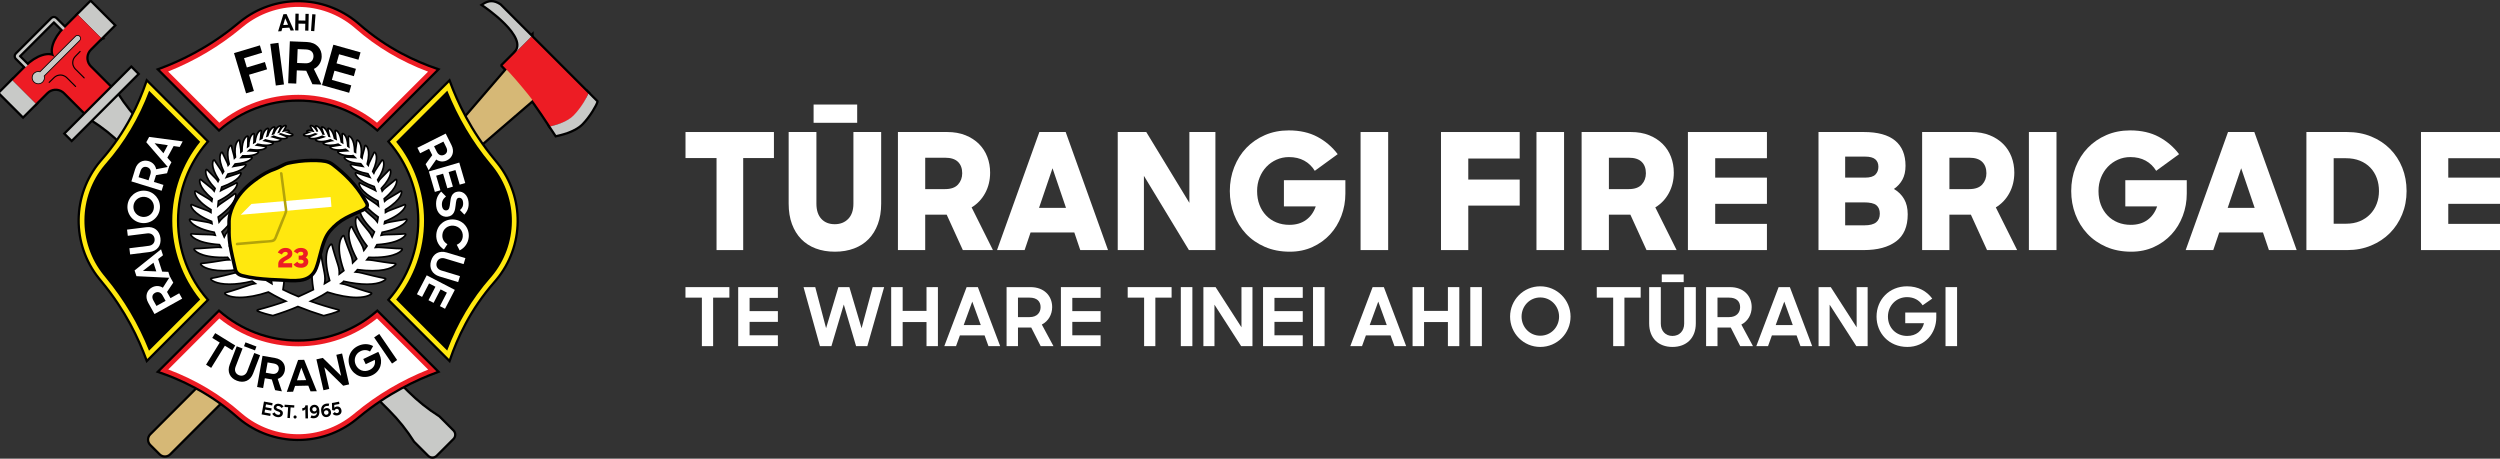 <?xml version="1.0" encoding="UTF-8"?>
<svg id="Layer_2" data-name="Layer 2" xmlns="http://www.w3.org/2000/svg" viewBox="0 0 402.265 73.807">
  <rect x="0" y="0" width="402.265" height="73.807" fill="#333333" stroke="none"/>
  <defs>
    <style>
      .cls-1, .cls-2, .cls-3 {
        fill: #c8c9c7;
      }

      .cls-1, .cls-4, .cls-5, .cls-3, .cls-6, .cls-7, .cls-8, .cls-9, .cls-10 {
        stroke: #000;
      }

      .cls-1, .cls-4, .cls-3, .cls-6, .cls-7, .cls-8, .cls-10 {
        stroke-miterlimit: 10;
      }

      .cls-1, .cls-10 {
        stroke-width: .37px;
      }

      .cls-11 {
        fill: #ed1c24;
      }

      .cls-11, .cls-12, .cls-2, .cls-13, .cls-14, .cls-15, .cls-16 {
        stroke-width: 0px;
      }

      .cls-4, .cls-8, .cls-9 {
        stroke-width: .74px;
      }

      .cls-5 {
        stroke-linecap: round;
        stroke-linejoin: round;
        stroke-width: .185px;
      }

      .cls-5, .cls-6, .cls-9 {
        fill: none;
      }

      .cls-3 {
        stroke-width: .128px;
      }

      .cls-6 {
        stroke-width: .278px;
      }

      .cls-13, .cls-8 {
        fill: #fff;
      }

      .cls-7 {
        stroke-width: .563px;
      }

      .cls-7, .cls-15 {
        fill: #ffe80e;
      }

      .cls-14 {
        fill: #b3a30a;
      }

      .cls-16, .cls-10 {
        fill: #d6b876;
      }
    </style>
  </defs>
  <g id="Layer_1-2" data-name="Layer 1">
    <g id="Tūrangi_Fire_Brigade_Primary_Logo_REV" data-name="Tūrangi Fire Brigade Primary Logo REV">
      <g id="Tūrangi_Fire_Brigade" data-name="Tūrangi Fire Brigade">
        <g id="Te_Whare_Tinei_Ahi_o_Tūrangi" data-name="Te Whare Tinei Ahi o Tūrangi">
          <path class="cls-13" d="m112.937,47.89h-2.641v-1.691h7.064v1.691h-2.615v7.805h-1.808v-7.805Z"/>
          <path class="cls-13" d="m118.779,46.199h6.387v1.73h-4.553v2.133h4.553v1.73h-4.553v2.159h4.553v1.743h-6.387v-9.496Z"/>
          <path class="cls-13" d="m129.293,46.199h1.886l1.743,6.608,1.978-6.608h1.769l1.964,6.621,1.782-6.621h1.847l-2.705,9.496h-1.809l-1.977-6.699-1.99,6.699h-1.847l-2.64-9.496Z"/>
          <path class="cls-13" d="m149.081,51.819h-3.837v3.876h-1.847v-9.496h1.847v3.824h3.837v-3.824h1.834v9.496h-1.834v-3.876Z"/>
          <path class="cls-13" d="m155.535,46.199h1.808l3.591,9.496h-1.886l-.625-1.73h-3.968l-.625,1.73h-1.886l3.591-9.496Zm-.469,6.101h2.745l-1.366-3.772-1.379,3.772Z"/>
          <path class="cls-13" d="m161.963,46.199h3.851c2.185,0,3.486,1.405,3.486,3.213,0,1.197-.611,2.276-1.665,2.81l1.873,3.473h-2.055l-1.521-2.992h-2.134v2.992h-1.834v-9.496Zm1.834,1.691v3.135h1.873c1.21,0,1.769-.755,1.769-1.6,0-.936-.598-1.535-1.769-1.535h-1.873Z"/>
          <path class="cls-13" d="m170.707,46.199h6.387v1.73h-4.553v2.133h4.553v1.73h-4.553v2.159h4.553v1.743h-6.387v-9.496Z"/>
          <path class="cls-13" d="m184.094,47.89h-2.641v-1.691h7.064v1.691h-2.615v7.805h-1.808v-7.805Z"/>
          <path class="cls-13" d="m190.001,46.199h1.86v9.496h-1.86v-9.496Z"/>
          <path class="cls-13" d="m193.632,46.199h1.965l4.163,6.465v-6.465h1.769v9.496h-1.821l-4.293-6.673v6.673h-1.782v-9.496Z"/>
          <path class="cls-13" d="m203.233,46.199h6.387v1.73h-4.553v2.133h4.553v1.73h-4.553v2.159h4.553v1.743h-6.387v-9.496Z"/>
          <path class="cls-13" d="m211.274,46.199h1.86v9.496h-1.86v-9.496Z"/>
          <path class="cls-13" d="m220.862,46.199h1.808l3.591,9.496h-1.886l-.625-1.73h-3.968l-.624,1.73h-1.887l3.591-9.496Zm-.469,6.101h2.745l-1.366-3.772-1.379,3.772Z"/>
          <path class="cls-13" d="m232.976,51.819h-3.837v3.876h-1.847v-9.496h1.847v3.824h3.837v-3.824h1.834v9.496h-1.834v-3.876Z"/>
          <path class="cls-13" d="m236.58,46.199h1.86v9.496h-1.86v-9.496Z"/>
          <path class="cls-13" d="m242.981,50.947c0-2.693,2.159-4.878,4.852-4.878,2.705,0,4.878,2.185,4.878,4.878,0,2.693-2.159,4.878-4.878,4.878-2.693,0-4.852-2.185-4.852-4.878Zm7.883,0c0-1.691-1.314-3.083-3.03-3.083-1.704,0-3.005,1.392-3.005,3.083,0,1.678,1.301,3.07,3.005,3.07,1.73,0,3.03-1.391,3.03-3.07Z"/>
          <path class="cls-13" d="m259.57,47.89h-2.641v-1.691h7.064v1.691h-2.615v7.805h-1.808v-7.805Z"/>
          <path class="cls-13" d="m265.36,52.04v-5.841h1.874v5.88c0,1.171.754,1.977,1.873,1.977,1.119,0,1.886-.807,1.886-1.977v-5.88h1.873v5.841c0,2.367-1.509,3.785-3.759,3.785-2.25,0-3.747-1.418-3.747-3.785Zm2.03-7.883h3.525v1.236h-3.525v-1.236Z"/>
          <path class="cls-13" d="m274.52,46.199h3.851c2.185,0,3.486,1.405,3.486,3.213,0,1.197-.611,2.276-1.665,2.81l1.873,3.473h-2.055l-1.521-2.992h-2.134v2.992h-1.834v-9.496Zm1.834,1.691v3.135h1.873c1.21,0,1.769-.755,1.769-1.6,0-.936-.598-1.535-1.769-1.535h-1.873Z"/>
          <path class="cls-13" d="m286.191,46.199h1.808l3.591,9.496h-1.886l-.625-1.73h-3.968l-.624,1.73h-1.887l3.591-9.496Zm-.469,6.101h2.745l-1.366-3.772-1.379,3.772Z"/>
          <path class="cls-13" d="m292.618,46.199h1.965l4.163,6.465v-6.465h1.769v9.496h-1.821l-4.293-6.673v6.673h-1.782v-9.496Z"/>
          <path class="cls-13" d="m301.947,50.947c0-2.731,2.042-4.878,4.904-4.878,1.795,0,3.161.767,4.059,1.977l-1.548,1.08c-.547-.833-1.405-1.314-2.511-1.314-1.757,0-3.07,1.392-3.07,3.135,0,1.769,1.288,3.109,3.096,3.109,1.444,0,2.394-.807,2.706-2.055h-3.018v-1.717h4.995v.793c0,2.537-1.808,4.748-4.657,4.748-2.979,0-4.956-2.237-4.956-4.878Z"/>
          <path class="cls-13" d="m313.046,46.199h1.86v9.496h-1.86v-9.496Z"/>
        </g>
        <g id="Tūrangi_Fire_Brigade-2" data-name="Tūrangi Fire Brigade">
          <path class="cls-13" d="m115.296,25.432h-4.994v-4.189h14.227v4.189h-4.945v14.807h-4.289v-14.807Z"/>
          <path class="cls-13" d="m134.342,40.499c-1.143,0-2.173-.174-3.09-.521-.917-.347-1.695-.85-2.334-1.509-.64-.659-1.136-1.466-1.489-2.42s-.529-2.047-.529-3.279v-11.528h4.465v11.528c0,1.058.265,1.873.795,2.446.53.573,1.249.859,2.157.859.891,0,1.614-.286,2.169-.859.555-.573.833-1.388.833-2.446v-11.528h4.466v11.528c0,1.232-.177,2.325-.53,3.279s-.849,1.761-1.488,2.42c-.64.659-1.422,1.162-2.346,1.509-.925.347-1.951.521-3.078.521Zm-3.43-23.68h7.013v2.94h-7.013v-2.94Z"/>
          <path class="cls-13" d="m144.482,21.243h7.922c1.11,0,2.093.174,2.951.52.858.348,1.58.816,2.17,1.405.588.59,1.034,1.28,1.336,2.069.303.79.455,1.636.455,2.537,0,1.214-.265,2.312-.795,3.292-.53.981-1.258,1.748-2.182,2.303l3.43,6.87h-4.844l-2.598-5.699h-3.456v5.699h-4.39v-18.996Zm4.39,4.137v5.048h3.203c.942,0,1.636-.247,2.082-.742.445-.494.669-1.097.669-1.809,0-.781-.227-1.392-.682-1.835-.454-.442-1.143-.663-2.068-.663h-3.203Z"/>
          <path class="cls-13" d="m167.237,21.243h4.237l6.812,18.996h-4.466l-.958-2.836h-7.038l-.958,2.836h-4.44l6.812-18.996Zm-.051,12.204h4.339l-2.169-6.376-2.17,6.376Z"/>
          <path class="cls-13" d="m179.849,21.243h4.592l6.937,11.397v-11.397h4.188v18.996h-4.263l-7.241-11.944v11.944h-4.213v-18.996Z"/>
          <path class="cls-13" d="m207.548,40.499c-1.497,0-2.842-.26-4.036-.781-1.195-.52-2.208-1.227-3.04-2.12-.833-.893-1.471-1.93-1.917-3.11-.446-1.18-.669-2.429-.669-3.747,0-1.37.235-2.654.707-3.852.47-1.197,1.122-2.229,1.955-3.097.833-.867,1.829-1.552,2.989-2.056,1.161-.503,2.438-.755,3.835-.755,1.782,0,3.321.347,4.616,1.041,1.295.694,2.379,1.622,3.254,2.784l-3.683,2.68c-.437-.711-1.005-1.258-1.703-1.639-.698-.381-1.518-.572-2.459-.572-.707,0-1.372.139-1.994.416s-1.165.659-1.627,1.145c-.463.486-.828,1.063-1.097,1.731-.27.668-.403,1.392-.403,2.173,0,.816.126,1.553.378,2.212.252.66.61,1.232,1.072,1.717.463.486,1.013.859,1.653,1.119.639.26,1.336.39,2.093.39,1.06,0,1.951-.26,2.675-.781.722-.521,1.244-1.249,1.564-2.186h-5.121v-4.215h9.889v2.16c0,1.249-.214,2.442-.643,3.578-.429,1.136-1.034,2.13-1.817,2.98-.781.85-1.724,1.527-2.825,2.03-1.101.503-2.317.755-3.645.755Z"/>
          <path class="cls-13" d="m218.924,21.243h4.44v18.996h-4.44v-18.996Z"/>
          <path class="cls-13" d="m231.865,21.243h12.664v4.267h-8.274v3.383h8.274v4.19h-8.274v7.156h-4.39v-18.996Z"/>
          <path class="cls-13" d="m247.227,21.243h4.44v18.996h-4.44v-18.996Z"/>
          <path class="cls-13" d="m254.492,21.243h7.922c1.11,0,2.093.174,2.951.52.858.348,1.58.816,2.17,1.405.588.59,1.034,1.28,1.336,2.069.303.79.455,1.636.455,2.537,0,1.214-.265,2.312-.795,3.292-.53.981-1.258,1.748-2.182,2.303l3.43,6.87h-4.844l-2.598-5.699h-3.456v5.699h-4.39v-18.996Zm4.39,4.137v5.048h3.203c.942,0,1.636-.247,2.082-.742.445-.494.669-1.097.669-1.809,0-.781-.227-1.392-.682-1.835-.454-.442-1.143-.663-2.068-.663h-3.203Z"/>
          <path class="cls-13" d="m271.595,21.243h12.714v4.215h-8.324v3.123h8.324v4.216h-8.324v3.227h8.324v4.215h-12.714v-18.996Z"/>
          <path class="cls-13" d="m292.608,21.243h7.291c2.236,0,3.914.46,5.032,1.379,1.119.92,1.678,2.273,1.678,4.059,0,.868-.164,1.605-.492,2.212-.328.607-.786,1.11-1.374,1.51.707.416,1.253.958,1.639,1.626.387.668.581,1.488.581,2.459,0,1.978-.627,3.431-1.88,4.359-1.253.929-2.981,1.392-5.184,1.392h-7.291v-18.996Zm4.289,3.955v3.383h3.204c.79,0,1.345-.164,1.665-.494.319-.329.479-.746.479-1.249,0-.52-.168-.924-.505-1.21-.337-.286-.892-.429-1.665-.429h-3.179Zm0,7.364v3.695h3.103c.858,0,1.484-.16,1.88-.481.395-.321.593-.784.593-1.392,0-.607-.186-1.062-.555-1.366-.371-.303-1.034-.455-1.994-.455h-3.027Z"/>
          <path class="cls-13" d="m309.282,21.243h7.922c1.11,0,2.093.174,2.951.52.858.348,1.58.816,2.17,1.405.588.59,1.034,1.28,1.336,2.069.303.79.455,1.636.455,2.537,0,1.214-.265,2.312-.795,3.292-.53.981-1.258,1.748-2.182,2.303l3.43,6.87h-4.844l-2.598-5.699h-3.456v5.699h-4.39v-18.996Zm4.39,4.137v5.048h3.203c.942,0,1.636-.247,2.082-.742.445-.494.669-1.097.669-1.809,0-.781-.227-1.392-.682-1.835-.454-.442-1.143-.663-2.068-.663h-3.203Z"/>
          <path class="cls-13" d="m326.461,21.243h4.44v18.996h-4.44v-18.996Z"/>
          <path class="cls-13" d="m342.933,40.499c-1.497,0-2.842-.26-4.036-.781-1.195-.52-2.208-1.227-3.04-2.12-.833-.893-1.471-1.93-1.917-3.11-.446-1.18-.669-2.429-.669-3.747,0-1.37.235-2.654.707-3.852.47-1.197,1.122-2.229,1.955-3.097.833-.867,1.829-1.552,2.989-2.056,1.161-.503,2.438-.755,3.835-.755,1.782,0,3.321.347,4.616,1.041,1.295.694,2.379,1.622,3.254,2.784l-3.683,2.68c-.437-.711-1.005-1.258-1.703-1.639-.698-.381-1.518-.572-2.459-.572-.707,0-1.372.139-1.994.416s-1.165.659-1.627,1.145c-.463.486-.828,1.063-1.097,1.731-.27.668-.403,1.392-.403,2.173,0,.816.126,1.553.378,2.212.252.66.61,1.232,1.072,1.717.463.486,1.013.859,1.653,1.119.639.26,1.336.39,2.093.39,1.06,0,1.951-.26,2.675-.781.722-.521,1.244-1.249,1.564-2.186h-5.121v-4.215h9.889v2.16c0,1.249-.214,2.442-.643,3.578-.429,1.136-1.034,2.13-1.817,2.98-.781.85-1.724,1.527-2.825,2.03-1.101.503-2.317.755-3.645.755Z"/>
          <path class="cls-13" d="m358.499,21.243h4.237l6.812,18.996h-4.466l-.958-2.836h-7.038l-.958,2.836h-4.44l6.812-18.996Zm-.051,12.204h4.339l-2.169-6.376-2.17,6.376Z"/>
          <path class="cls-13" d="m371.112,21.243h6.534c1.429,0,2.733.243,3.91.729,1.177.486,2.187,1.154,3.027,2.004.841.85,1.492,1.852,1.956,3.005.462,1.154.693,2.407.693,3.76,0,1.353-.24,2.611-.719,3.773-.479,1.162-1.14,2.165-1.98,3.005-.841.842-1.846,1.506-3.015,1.991-1.169.486-2.434.729-3.796.729h-6.61v-18.996Zm4.39,4.215v10.539h2.018c.807,0,1.534-.134,2.182-.403.647-.269,1.202-.642,1.664-1.119.463-.477.816-1.036,1.06-1.678.244-.642.366-1.327.366-2.056,0-.746-.117-1.44-.353-2.082-.235-.642-.58-1.201-1.034-1.679-.454-.477-1.013-.85-1.677-1.119-.664-.269-1.425-.403-2.283-.403h-1.943Z"/>
          <path class="cls-13" d="m389.551,21.243h12.714v4.215h-8.324v3.123h8.324v4.216h-8.324v3.227h8.324v4.215h-12.714v-18.996Z"/>
        </g>
      </g>
      <g id="Tūrangi_Fire_Brigade_Crest_Colour" data-name="Tūrangi Fire Brigade Crest Colour">
        <g id="Axe">
          <path id="Base" class="cls-10" d="m32.841,61.22l-8.662,8.662c-.475.475-.475,1.246,0,1.721l1.495,1.495c.475.475,1.246.475,1.722,0l9.778-9.778c-1.507-.586-2.955-1.289-4.332-2.101Z"/>
          <g id="Axe-2" data-name="Axe">
            <g>
              <path class="cls-9" d="m75.788,24.706l.829-.829,10.776-9.281-4.711-4.711-9.01,10.461c.819,1.385,1.527,2.842,2.117,4.359Z"/>
              <path class="cls-9" d="m85.498,5.913l-5.063-5.064c-1.01-.67-1.793-.588-2.623-.054,0,0,7.718,5.15,5.061,7.747l2.625-2.629Z"/>
              <path class="cls-9" d="m80.878,10.533l4.62-4.62,9.149,9.149c-.109.426-1.02,2.29-2.187,3.482-1.229,1.255-3.466,1.68-3.882,1.787,0,0-2.269-3.522-3.707-5.273-1.257-1.531-2.526-3.057-3.993-4.524Z"/>
              <path class="cls-9" d="m95.951,16.365l-1.303-1.303c-.113.441-1.129,2.265-2.338,3.5-1.055,1.077-2.887,1.568-3.731,1.768.545.814.919,1.394.919,1.394.431-.11,2.841-.557,4.115-1.858,1.209-1.235,2.225-3.059,2.338-3.5Z"/>
            </g>
            <g>
              <path class="cls-16" d="m75.788,24.706l.829-.829,10.776-9.281-4.711-4.711-9.01,10.461c.819,1.385,1.527,2.842,2.117,4.359Z"/>
              <path class="cls-2" d="m85.498,5.913l-5.063-5.064c-1.01-.67-1.793-.588-2.623-.054,0,0,7.718,5.15,5.061,7.747l2.625-2.629Z"/>
              <path class="cls-11" d="m80.878,10.533l4.62-4.62,9.149,9.149c-.109.426-1.02,2.29-2.187,3.482-1.229,1.255-3.466,1.68-3.882,1.787,0,0-2.269-3.522-3.707-5.273-1.257-1.531-2.526-3.057-3.993-4.524Z"/>
              <path class="cls-2" d="m95.951,16.365l-1.303-1.303c-.113.441-1.129,2.265-2.338,3.5-1.055,1.077-2.887,1.568-3.731,1.768.545.814.919,1.394.919,1.394.431-.11,2.841-.557,4.115-1.858,1.209-1.235,2.225-3.059,2.338-3.5Z"/>
            </g>
          </g>
        </g>
        <g id="Standpipe">
          <path id="Standpipe_Bottom" data-name="Standpipe Bottom" class="cls-1" d="m65.664,62.972l-7.574-7.574-3.062,3.062,7.574,7.574c1.524,1.524,2.874,3.214,4.023,5.038l0.0 0,2.263,2.263c.382.382,1.001.382,1.383,0l2.694-2.694c.382-.382.382-1.001,0-1.383l-2.263-2.263-0-0c-1.824-1.149-3.514-2.498-5.038-4.023Z"/>
          <g id="Standpipe-2" data-name="Standpipe">
            <g>
              <rect class="cls-9" x="13.984" y=".618" width="2.872" height="5.243" transform="translate(2.226 11.853) rotate(-45)"/>
              <rect class="cls-9" x="1.433" y="13.169" width="2.872" height="5.243" transform="translate(-10.325 6.654) rotate(-45)"/>
              <path class="cls-9" d="m8.373,3.039l-.007.007-2.845,2.845-2.845,2.845-.007.007-0.0 0c-.165.165-.165.431,0,.596l1.518,1.518.305-.305-1.433-1.433c-.043-.043-.043-.113,0-.156l2.767-2.767,2.767-2.767c.043-.043.113-.043.156,0l1.433,1.433.305-.305-1.518-1.518c-.165-.165-.431-.165-.596,0l-0.0 0Z"/>
              <path class="cls-9" d="m16.259,6.108l-3.707-3.707-2.151,2.151c-1.717,1.717-2.384,3.835-1.489,4.73-.895-.895-3.013-.228-4.731,1.489l-2.151,2.151,3.707,3.707,1.766-1.766c.717-.717,1.849-.807,2.671-.213l0.0 0c.089.064.172.135.249.213l3.406,3.406,4.067-4.067-3.406-3.406c-.077-.077-.148-.161-.213-.249-.595-.822-.505-1.954.213-2.671l1.766-1.766Z"/>
              <path class="cls-9" d="m14.762,19.2l0.0 0c1.819,1.146,3.505,2.492,5.026,4.013l3.236,3.236,2.296-3.287-2.478-3.003c-1.521-1.521-2.867-3.206-4.013-5.026l-0-0-4.067,4.067Z"/>
              <path class="cls-9" d="m7.914,13.256l.776-.756c.117-.112.247-.211.393-.28.101-.048.221-.092.364-.119.284-.053.505-.011.56,0,.038.008.217.046.424.163.149.084.259.178.333.251.228.228,1.169,1.169,1.397,1.397"/>
              <path class="cls-9" d="m12.886,8.285l-.756.776c-.112.117-.211.247-.28.393-.048.101-.092.221-.119.364-.053.284-.011.505 0.0.56.008.038.046.217.163.424.084.149.178.259.251.333.228.228,1.169,1.169,1.397,1.397"/>
            </g>
            <g>
              <rect class="cls-2" x="13.984" y=".618" width="2.872" height="5.243" transform="translate(2.226 11.853) rotate(-45)"/>
              <rect class="cls-2" x="1.433" y="13.169" width="2.872" height="5.243" transform="translate(-10.325 6.654) rotate(-45)"/>
              <path class="cls-2" d="m8.373,3.039l-.007.007-2.845,2.845-2.845,2.845-.007.007-0.0 0c-.165.165-.165.431,0,.596l1.518,1.518.305-.305-1.433-1.433c-.043-.043-.043-.113,0-.156l2.767-2.767,2.767-2.767c.043-.043.113-.043.156,0l1.433,1.433.305-.305-1.518-1.518c-.165-.165-.431-.165-.596,0l-0.0 0Z"/>
              <path class="cls-11" d="m16.259,6.108l-3.707-3.707-2.151,2.151c-1.717,1.717-2.384,3.835-1.489,4.73-.895-.895-3.013-.228-4.731,1.489l-2.151,2.151,3.707,3.707,1.766-1.766c.717-.717,1.849-.807,2.671-.213l0.0 0c.089.064.172.135.249.213l3.406,3.406,4.067-4.067-3.406-3.406c-.077-.077-.148-.161-.213-.249-.595-.822-.505-1.954.213-2.671l1.766-1.766Z"/>
              <path class="cls-2" d="m14.762,19.2l0.0 0c1.819,1.146,3.505,2.492,5.026,4.013l3.236,3.236,2.296-3.287-2.478-3.003c-1.521-1.521-2.867-3.206-4.013-5.026l-0-0-4.067,4.067Z"/>
              <path class="cls-5" d="m7.914,13.256l.776-.756c.117-.112.247-.211.393-.28.101-.048.221-.092.364-.119.284-.053.505-.011.56,0,.038.008.217.046.424.163.149.084.259.178.333.251.228.228,1.169,1.169,1.397,1.397"/>
              <path class="cls-5" d="m12.886,8.285l-.756.776c-.112.117-.211.247-.28.393-.048.101-.092.221-.119.364-.053.284-.011.505 0.0.56.008.038.046.217.163.424.084.149.178.259.251.333.228.228,1.169,1.169,1.397,1.397"/>
            </g>
          </g>
          <g id="Handle">
            <rect class="cls-2" x="8.706" y="15.857" width="15.248" height="1.687" transform="translate(-7.026 16.439) rotate(-45)"/>
            <path class="cls-12" d="m21.125,10.974l.931.931-10.521,10.521-.931-.931,10.521-10.521m0-.524l-.262.262-10.521,10.521-.262.262.262.262.931.931.262.262.262-.262,10.521-10.521.262-.262-.262-.262-.931-.931-.262-.262h0Z"/>
          </g>
          <path id="Lever" class="cls-3" d="m12.142,5.834l-5.71,5.71c-.333-.094-.706-.01-.968.252-.386.386-.386,1.013,0,1.4.386.386,1.013.386,1.4,0,.262-.262.346-.635.252-.968l5.71-5.71c.189-.189.189-.495-0-.683-.189-.189-.495-.189-.683,0Z"/>
        </g>
        <g id="Crest">
          <g id="Silver_Fern" data-name="Silver Fern">
            <path class="cls-13" d="m52.042,50.784c-1.395-.428-2.777-.919-4.108-1.459-1.244.539-2.627,1.03-4.024,1.459-.877-.184-1.683-.425-2.457-.717-.046-.018-.075-.062-.072-.111.003-.049.036-.091.084-.103,1.582-.412,3.1-.876,4.516-1.383-.292-.138-.581-.279-.868-.423-.669-.337-1.317-.691-1.929-1.052-1.738.578-3.317.866-4.602.866-1.768,0-2.351-.55-2.375-.574-.029-.029-.04-.071-.029-.11.011-.04.042-.07.082-.08.01-.002,1.014-.247,3.782-1.211.339-.118.681-.208,1.021-.267,0,0-.368-.27-.502-.371-1.319.329-2.573.485-3.637.485-2.312,0-2.964-.736-2.99-.768-.026-.031-.034-.074-.02-.112.015-.038.048-.065.089-.072.009-.001.988-.154,3.719-.854.347-.089.694-.148,1.037-.177-.139-.128-.275-.259-.411-.39-.78.143-1.592.199-2.317.199-3,0-3.699-.953-3.728-.994-.022-.033-.026-.077-.009-.113s.054-.061.094-.063c.01-0.0.937-.066,3.543-.503.33-.056.659-.083.979-.083h.015c-.104-.13-.207-.261-.308-.393-.249.008-.487.013-.714.013-3.906,0-4.629-1.207-4.658-1.258-.02-.035-.019-.078.002-.113.021-.034.057-.055.097-.055h.006c.201,0,1.115-.01,3.304-.192.165-.014.323-.02.476-.02.144,0,.283.006.417.017-.082-.143-.161-.287-.238-.432-4.021-.278-4.59-1.547-4.612-1.601-.015-.037-.01-.079.015-.111.021-.028.055-.045.09-.045.005,0,.009 0.0.014.001.007.001.768.088,2.951.131.296.006.577.037.854.092-.056-.152-.108-.306-.158-.46-3.624-.723-3.951-1.942-3.963-1.994-.01-.039.003-.079.03-.106.021-.021.05-.032.079-.032.01,0,.019.001.028.004.007.001.658.169,2.563.467.323.051.62.131.902.245-.021-.11-.039-.22-.056-.331-3.279-1.336-3.322-2.554-3.322-2.605,0-.039.02-.075.052-.096.019-.012.04-.018.061-.018.017,0,.033.004.049.011.006.003.584.278,2.317.901.263.094.507.21.728.346-.002-.143-.001-.285.005-.427-2.783-1.726-2.591-2.867-2.581-2.915.008-.038.033-.069.069-.083.013-.005.027-.008.041-.008.023,0,.046.007.065.021.005.003.475.338,1.915,1.162.234.134.444.286.626.453.021-.133.045-.265.07-.397-2.35-1.963-2-2.994-1.983-3.037.014-.036.044-.062.081-.07.008-.002.017-.003.024-.003.029,0,.057.011.078.032.004.004.386.37,1.587,1.304.208.162.388.339.534.529.044-.138.089-.276.138-.413-1.912-2.018-1.46-2.949-1.439-2.988.018-.034.051-.056.088-.06.004-0.0.008-.001.012-.001.033,0,.065.015.087.042.003.004.316.383,1.325,1.375.158.156.294.323.405.5.039-.081.079-.162.119-.243-1.489-2.303-.873-3.125-.846-3.159.021-.027.054-.042.088-.042.003,0,.007 0.0.01 0.0.038.003.071.025.089.059.003.004.228.416.998,1.521.117.168.212.343.282.521.055-.087.11-.174.167-.26-1.083-2.325-.394-3.024-.363-3.053.021-.02.05-.031.078-.031.009,0,.017.001.025.003.037.009.067.035.08.071.002.004.154.412.719,1.523.081.16.144.324.186.49.053-.066.105-.131.159-.196-.608-2.384.177-2.944.211-2.966.019-.013.04-.02.062-.02.015,0,.03.003.045.009.035.015.06.047.066.085,0,.004.069.411.398,1.545.037.128.062.257.077.383.047-.048.095-.097.143-.145-.292-2.264.499-2.706.533-2.723.016-.009.034-.013.052-.013.02,0,.039.005.057.016.033.02.055.055.056.093,0,.003.016.379.182,1.438.019.12.027.239.025.356.051-.044.103-.087.154-.13-.001-2.08.802-2.398.836-2.411.013-.004.026-.007.039-.007.024,0,.05.008.069.024.031.024.047.062.043.102-.001.003-.04.348-.037,1.334,0,.081-.005.161-.014.238.042-.03.084-.059.126-.088.078-1.749.746-2.005.774-2.016.013-.004.025-.007.038-.007.025,0,.05.009.07.025.03.024.046.063.041.102,0,.006-.035.295-.042,1.137,0,.066-.004.132-.013.196.059-.035.116-.069.175-.104.198-1.647.85-1.852.877-1.86.011-.003.021-.004.031-.004.028,0,.056.011.076.03.029.027.042.066.034.105-.001.006-.056.276-.121,1.066-.005.064-.014.127-.026.188.074-.037.148-.074.224-.11.306-1.433.877-1.592.941-1.605.008-.001.016-.002.023-.002.031,0,.062.013.083.037.026.029.036.07.024.108-.001.006-.072.247-.193.956-.008.044-.017.087-.028.13l.079-.032c.423-1.318.988-1.416,1.051-1.422.004-0.0.008-.001.012-.001.035,0,.069.017.091.046.023.032.028.075.013.111-.002.005-.092.216-.282.847-.011.036-.022.071-.036.106.045-.016.09-.03.135-.045.47-1.19,1.011-1.242,1.071-1.244h.003c.039,0,.075.021.096.054.021.034.022.077.003.113-.003.005-.105.198-.339.778-.008.02-.017.04-.025.059l.038-.01c.479-.995.947-1.048,1.036-1.048.041,0,.081.023.101.06s.018.081-.005.116c-.004.005-.104.158-.345.622-.014.026-.028.052-.044.077.173-.037.347-.071.521-.1.029-.001.056-.002.079-.002.103,0,.154.013.202.034.045.02.117.085.111.134s.003.106-.045.116c-.072.014-.144.029-.215.043.54.223.738.284.743.285.04.012.069.044.078.085.008.04-.006.082-.037.109-.024.02-.159.121-.499.121-.366,0-.833-.116-1.388-.346-.016.009-.034.019-.054.028l.029.012c.732.308.996.39,1.002.391.039.012.068.045.077.085.008.041-.006.082-.037.109-.018.014-.177.139-.583.139-.419,0-.95-.128-1.579-.382-.044.029-.101.059-.164.089.012.003.024.007.036.011.88.271,1.191.335,1.196.336.04.008.072.038.085.076.013.039.003.082-.025.111-.022.024-.238.233-.895.233-.429,0-.954-.089-1.56-.264-.036.031-.085.064-.141.099.009.002.018.004.026.006.929.233,1.255.283,1.261.284.04.006.074.033.089.071s.007.081-.02.112c-.024.03-.269.293-1.091.293-.386,0-.843-.059-1.357-.174-.039.041-.094.086-.158.133.013.002.026.004.039.007,1.013.182,1.373.211,1.377.211.04.003.076.028.093.065.018.037.014.08-.01.113-.029.041-.319.402-1.459.402-.325,0-.693-.03-1.095-.089-.05.06-.121.127-.203.197h.001c.901.069,1.3.075,1.404.075.039,0,.091.021.111.055.02.034.035.077.016.112-.033.06-.377.591-2.124.591-.127,0-.262-.003-.404-.009-.059.082-.143.176-.237.275,1.187-.048,1.601-.104,1.604-.104.005-.001.011-.001.016-.001.034,0,.066.016.088.043.025.031.031.073.018.11-.013.033-.337.801-2.716.994-.062.109-.153.235-.254.37.005-.001.011-.001.016-.002,1.361-.208,1.828-.327,1.832-.328.01-.002.019-.004.028-.004.029,0,.058.012.079.033.028.027.04.068.03.106-.009.038-.252.932-2.882,1.444-.062.149-.152.324-.249.508.031-.011.062-.021.096-.031,1.555-.485,2.077-.707,2.083-.708.014-.006.029-.009.044-.009.022,0,.045.007.064.021.032.022.05.06.048.099-.002.046-.096,1.134-3.091,2.198-.032.162-.092.357-.153.564.094-.054.194-.105.302-.154,1.624-.743,2.161-1.057,2.166-1.061.018-.01.038-.016.058-.016.018,0,.035.004.051.013.035.017.058.051.062.089.005.051.08,1.252-3.027,2.826-.037.257-.065.515-.083.773.154-.142.323-.274.505-.396,1.652-1.106,2.185-1.546,2.189-1.551.021-.017.046-.026.072-.026.011,0,.022.002.033.005.036.011.064.04.075.077.016.056.351,1.384-2.826,3.685.032.259.076.524.133.791.172-.238.381-.465.624-.676,1.523-1.323,2.002-1.834,2.006-1.84.021-.023.052-.036.083-.036.006,0,.013 0.0.019.002.037.006.069.031.084.065.024.055.556,1.364-2.339,4.079.106.273.224.543.351.809.144-.321.34-.631.585-.926,1.354-1.621,1.762-2.231,1.766-2.237.021-.032.056-.051.094-.051s.073.019.094.051c.035.053.833,1.342-1.699,4.632l.141.21c.113.164.23.325.351.485.093-.369.245-.734.455-1.091,1.139-1.934,1.457-2.646,1.461-2.653.015-.035.047-.06.084-.065.006-.001.013-.002.019-.002.031,0,.062.013.083.036.047.051,1.126,1.288-.934,5.153.205.217.416.43.634.638.027-.427.128-.86.301-1.293.874-2.2,1.091-2.996,1.094-3.004.01-.037.037-.066.073-.078.012-.004.023-.006.035-.006.025,0,.051.009.071.025.059.047,1.41,1.207-.137,5.61.236.188.478.372.723.551-.021-.501.055-1.019.229-1.542.771-2.329.946-3.167.948-3.174.008-.038.034-.069.069-.083.014-.005.027-.008.041-.008.023,0,.047.007.066.021.063.046,1.539,1.18.202,5.833.267.167.536.33.81.488-.099-.562-.086-1.154.038-1.763.537-2.645.618-3.585.619-3.594.003-.038.025-.072.06-.09.017-.009.035-.013.053-.013.02,0,.039.005.056.015.076.043,1.85,1.127.987,6.415.79.392,1.624.768,2.482,1.12.774-.352,1.607-.729,2.396-1.12-.862-5.288.911-6.372.987-6.415.017-.01.036-.015.056-.015.018,0,.036.004.053.013.034.018.057.052.06.09.001.009.082.949.619,3.594.124.61.137,1.202.038,1.763.273-.158.543-.321.81-.488-1.337-4.653.139-5.787.202-5.833.02-.014.043-.021.066-.021.014,0,.027.003.041.008.035.014.062.045.069.083.002.008.177.846.948,3.174.174.523.25,1.041.229,1.542.245-.179.486-.363.723-.551-1.547-4.403-.195-5.562-.137-5.61.021-.017.046-.025.071-.025.012,0,.023.002.035.006.036.012.063.041.073.078.003.007.219.804,1.094,3.003.173.434.273.868.301,1.293.218-.208.429-.421.634-.638-2.06-3.865-.98-5.102-.934-5.153.021-.023.052-.036.083-.036.006,0,.013 0.0.019.002.037.006.069.031.084.065.004.007.322.719,1.461,2.653.21.355.362.721.454,1.089.12-.157.238-.319.352-.483l.141-.21c-2.532-3.29-1.734-4.579-1.699-4.632.021-.032.056-.051.094-.051h0c.038,0,.073.019.094.051.004.006.411.617,1.765,2.237.246.295.442.605.586.926.127-.266.244-.536.351-.809-2.895-2.715-2.363-4.024-2.339-4.079.015-.035.047-.06.084-.065.006-.001.013-.002.019-.002.031,0,.062.013.083.036.004.005.482.517,2.006,1.84.243.211.452.438.624.676.057-.267.101-.531.133-.79-3.178-2.301-2.842-3.63-2.826-3.686.011-.037.039-.066.075-.077.011-.003.022-.005.033-.005.026,0,.052.009.072.026.005.004.537.445,2.189,1.551.182.122.351.254.505.396-.018-.259-.046-.516-.083-.773-3.108-1.574-3.032-2.775-3.027-2.826.004-.038.026-.072.062-.089.016-.008.033-.013.051-.013.02,0,.04.005.058.016.005.003.542.317,2.166,1.061.106.049.206.1.301.153-.067-.211-.141-.421-.22-.629-2.928-.998-3.021-2.086-3.023-2.132-.002-.039.016-.076.048-.099.02-.013.042-.021.064-.021.015,0,.03.003.044.009.006.002.528.223,2.083.708.032.01.063.02.094.031-.102-.188-.209-.375-.321-.56-2.556-.46-2.799-1.354-2.808-1.392-.01-.039.002-.079.03-.106.021-.021.05-.033.079-.033.01,0,.019.001.028.004.004.001.471.119,1.832.328.005 0.0.009.001.013.002-.106-.139-.217-.275-.329-.41-2.301-.152-2.625-.921-2.638-.954-.014-.037-.008-.079.018-.11.021-.027.054-.043.088-.043.005,0,.011 0.0.016.001.004 0.0.417.056,1.601.104-.104-.103-.208-.205-.315-.305-.061.036-.195.039-.322.039-1.747,0-2.091-.531-2.124-.591-.02-.036-.019-.079.002-.113.021-.034.058-.055.097-.055h.008c.136,0,.535-.006,1.421-.074-.094-.074-.188-.147-.283-.219-.316.081-.685.111-1.01.111-1.139,0-1.43-.361-1.459-.402-.023-.033-.027-.076-.01-.113.017-.037.053-.062.093-.065.004,0,.364-.03,1.377-.211.01-.002.021-.004.031-.005-.078-.05-.155-.1-.234-.148-.431.129-.888.188-1.273.188-.822,0-1.066-.263-1.091-.293-.026-.031-.034-.074-.02-.112s.049-.065.089-.071c.006-.001.332-.05,1.261-.284.006-.001.012-.003.017-.004-.07-.037-.142-.073-.213-.109-.523.183-1.049.272-1.478.272-.655,0-.872-.209-.895-.233-.028-.029-.038-.072-.025-.111.013-.039.045-.068.085-.076.005-.001.316-.065,1.196-.336.009-.003.017-.005.025-.008-.078-.031-.157-.062-.235-.092-.547.253-1.078.381-1.497.381-.406,0-.565-.125-.583-.139-.031-.027-.045-.068-.037-.109.009-.04.038-.073.077-.085.006-.001.27-.083,1.002-.391.004-.001.007-.002.01-.004-.036-.011-.072-.021-.108-.032-.48.225-.947.341-1.313.341-.34,0-.475-.101-.499-.121-.031-.027-.045-.068-.037-.109.009-.041.038-.073.078-.085.005-.001.203-.062.743-.285-.071-.015-.143-.03-.215-.044-.05-.009-.087-.051-.091-.102-.004-.051.026-.098.074-.115.142-.059.208-.072.275-.072.23.035.427.071.609.109-.016-.025-.03-.051-.044-.077-.24-.464-.341-.617-.345-.622-.022-.034-.025-.077-.007-.113s.055-.06.096-.062h0c.093,0,.529.05,1.051.986-.229-.57-.331-.759-.334-.765-.02-.036-.019-.079.003-.113.021-.033.057-.054.096-.054h.003c.061.002.602.054,1.14,1.306.01-.003.022-.004.035-.004.012,0,.024.001.038.002-.016-.04-.03-.08-.043-.122-.19-.63-.28-.841-.282-.847-.016-.037-.011-.079.013-.111.021-.029.056-.046.091-.046.004,0,.008 0.0.012.001.062.006.628.104,1.073,1.474l.066.018c-.016-.054-.028-.11-.039-.167-.121-.71-.191-.95-.193-.957-.011-.038-.001-.079.025-.108.021-.023.052-.037.083-.037.008,0,.016.001.023.002.064.014.636.172.941,1.605.075.036.149.073.224.11-.013-.061-.021-.124-.026-.188-.065-.79-.12-1.059-.121-1.065-.008-.039.005-.078.034-.105.021-.02.048-.03.076-.03.011,0,.021.001.031.004.027.008.679.212.877,1.86.059.035.116.069.175.104-.009-.064-.013-.13-.013-.197-.007-.839-.043-1.133-.043-1.136-.005-.039.011-.077.041-.102.02-.017.045-.025.07-.025.013,0,.025.002.038.007.028.01.697.267.775,2.016.042.029.084.059.126.088-.009-.078-.014-.157-.014-.238.003-.987-.036-1.332-.037-1.335-.004-.039.012-.077.043-.102.02-.016.045-.024.069-.024.013,0,.026.002.039.007.034.013.837.332.876,2.496.033.007.072.028.114.057-.003-.121.006-.244.025-.367.166-1.058.182-1.434.182-1.438.001-.039.022-.074.056-.093.018-.01.037-.016.057-.016.018,0,.036.004.052.013.034.018.825.459.533,2.723.048.048.096.097.143.145.015-.126.04-.255.077-.383.328-1.135.398-1.542.398-1.546.007-.038.031-.07.066-.085.015-.006.03-.009.045-.009.022,0,.044.007.062.02.034.022.819.583.211,2.966.054.065.106.13.159.196.042-.166.104-.33.186-.49.564-1.111.717-1.519.719-1.522.013-.036.043-.062.08-.071.009-.002.017-.003.025-.003.028,0,.057.011.078.031.03.029.72.728-.363,3.053.057.086.112.172.167.26.07-.179.165-.354.282-.521.771-1.105.995-1.517.998-1.521.018-.033.051-.055.089-.059.003,0,.007-0.0.01-0.0.034,0,.066.016.088.042.027.034.643.855-.846,3.159.04.081.08.162.119.243.111-.177.247-.344.405-.5,1.009-.992,1.322-1.372,1.325-1.375.021-.026.054-.042.087-.042.004,0,.008 0.0.012.001.037.003.07.026.088.06.021.039.466.955-1.44,2.99.054.152.099.285.139.411.146-.189.326-.367.534-.529,1.201-.935,1.583-1.301,1.587-1.304.021-.021.049-.032.078-.032.008,0,.017.001.024.003.037.008.067.035.081.07.017.043.366,1.073-1.983,3.037.025.132.049.265.07.398.182-.167.391-.319.626-.453,1.44-.823,1.91-1.159,1.915-1.162.02-.014.042-.021.065-.021.014,0,.028.003.041.008.036.014.062.045.069.083.01.047.2,1.174-2.582,2.905.006.165.007.305.006.437.221-.136.465-.252.728-.346,1.732-.623,2.312-.898,2.317-.901.016-.007.032-.011.049-.011.021,0,.042.006.061.018.032.021.052.057.052.096,0,.051-.043,1.269-3.322,2.605-.017.111-.035.221-.056.331.281-.113.584-.195.901-.245,1.906-.298,2.558-.465,2.564-.467.01-.002.019-.004.028-.004.029,0,.058.011.079.032.027.028.04.068.03.106-.012.052-.339,1.271-3.964,1.994-.049.154-.102.308-.157.46.276-.056.558-.086.854-.092,2.185-.042,2.945-.13,2.952-.131.005-0.0.009-.001.014-.001.035,0,.068.017.09.045.024.032.029.074.015.111-.022.054-.592,1.323-4.612,1.601-.077.146-.156.29-.238.432.134-.011.273-.017.417-.017.152,0,.311.006.476.02,2.205.184,3.116.193,3.276.193.039,0,.094.021.113.056.021.034.038.077.019.112-.029.051-.751,1.258-4.658,1.258-.227,0-.465-.004-.714-.013-.101.132-.204.263-.309.393h.016c.319,0,.648.028.979.083,2.606.438,3.533.503,3.543.503.04.002.076.027.094.063s.014.08-.009.113c-.028.041-.727.994-3.728.994-.726,0-1.537-.057-2.411-.168-.071.11-.188.233-.319.359.344.028.691.088,1.039.177,2.73.7,3.71.853,3.719.854.041.006.074.034.089.072.015.039.007.082-.02.112-.026.031-.678.768-2.99.768-1.063,0-2.317-.157-3.729-.465-.046.082-.176.18-.312.277-.005.006-.099.073-.099.073.34.059.682.149,1.021.267,2.769.964,3.772,1.208,3.782,1.211.04.009.071.04.082.08.011.039,0,.082-.029.11-.024.023-.606.574-2.375.574-1.284,0-2.863-.288-4.692-.855-.515.347-1.163.7-1.836,1.041-.289.146-.578.287-.87.424,1.416.507,2.934.972,4.516,1.383.048.012.081.054.084.103.003.049-.026.094-.072.111-.774.292-1.58.534-2.395.72-.009.002-.018.003-.027.003-.012,0-.024-.002-.035-.005Z"/>
            <path class="cls-6" d="m52.042,50.784c-1.395-.428-2.777-.919-4.108-1.459-1.244.539-2.627,1.03-4.024,1.459-.877-.184-1.683-.425-2.457-.717-.046-.018-.075-.062-.072-.111.003-.049.036-.091.084-.103,1.582-.412,3.1-.876,4.516-1.383-.292-.138-.581-.279-.868-.423-.669-.337-1.317-.691-1.929-1.052-1.738.578-3.317.866-4.602.866-1.768,0-2.351-.55-2.375-.574-.029-.029-.04-.071-.029-.11.011-.04.042-.07.082-.08.01-.002,1.014-.247,3.782-1.211.339-.118.681-.208,1.021-.267,0,0-.368-.27-.502-.371-1.319.329-2.573.485-3.637.485-2.312,0-2.964-.736-2.99-.768-.026-.031-.034-.074-.02-.112.015-.038.048-.065.089-.072.009-.001.988-.154,3.719-.854.347-.089.694-.148,1.037-.177-.139-.128-.275-.259-.411-.39-.78.143-1.592.199-2.317.199-3,0-3.699-.953-3.728-.994-.022-.033-.026-.077-.009-.113s.054-.061.094-.063c.01-0.0.937-.066,3.543-.503.33-.056.659-.083.979-.083h.015c-.104-.13-.207-.261-.308-.393-.249.008-.487.013-.714.013-3.906,0-4.629-1.207-4.658-1.258-.02-.035-.019-.078.002-.113.021-.034.057-.055.097-.055h.006c.201,0,1.115-.01,3.304-.192.165-.014.323-.02.476-.02.144,0,.283.006.417.017-.082-.143-.161-.287-.238-.432-4.021-.278-4.59-1.547-4.612-1.601-.015-.037-.01-.079.015-.111.021-.028.055-.045.09-.045.005,0,.009 0.0.014.001.007.001.768.088,2.951.131.296.006.577.037.854.092-.056-.152-.108-.306-.158-.46-3.624-.723-3.951-1.942-3.963-1.994-.01-.039.003-.079.03-.106.021-.021.05-.032.079-.032.01,0,.019.001.028.004.007.001.658.169,2.563.467.323.051.62.131.902.245-.021-.11-.039-.22-.056-.331-3.279-1.336-3.322-2.554-3.322-2.605,0-.039.02-.075.052-.096.019-.012.04-.018.061-.018.017,0,.033.004.049.011.006.003.584.278,2.317.901.263.094.507.21.728.346-.002-.143-.001-.285.005-.427-2.783-1.726-2.591-2.867-2.581-2.915.008-.038.033-.069.069-.083.013-.005.027-.008.041-.008.023,0,.046.007.065.021.005.003.475.338,1.915,1.162.234.134.444.286.626.453.021-.133.045-.265.07-.397-2.35-1.963-2-2.994-1.983-3.037.014-.036.044-.062.081-.07.008-.002.017-.003.024-.003.029,0,.057.011.078.032.004.004.386.37,1.587,1.304.208.162.388.339.534.529.044-.138.089-.276.138-.413-1.912-2.018-1.46-2.949-1.439-2.988.018-.034.051-.056.088-.06.004-0.0.008-.001.012-.001.033,0,.065.015.087.042.003.004.316.383,1.325,1.375.158.156.294.323.405.5.039-.081.079-.162.119-.243-1.489-2.303-.873-3.125-.846-3.159.021-.027.054-.042.088-.042.003,0,.007 0.0.01 0.0.038.003.071.025.089.059.003.004.228.416.998,1.521.117.168.212.343.282.521.055-.087.11-.174.167-.26-1.083-2.325-.394-3.024-.363-3.053.021-.02.05-.031.078-.031.009,0,.017.001.025.003.037.009.067.035.08.071.002.004.154.412.719,1.523.081.16.144.324.186.49.053-.066.105-.131.159-.196-.608-2.384.177-2.944.211-2.966.019-.013.04-.02.062-.02.015,0,.03.003.045.009.035.015.06.047.066.085,0,.004.069.411.398,1.545.037.128.062.257.077.383.047-.048.095-.097.143-.145-.292-2.264.499-2.706.533-2.723.016-.009.034-.013.052-.013.02,0,.039.005.057.016.033.02.055.055.056.093,0,.003.016.379.182,1.438.019.12.027.239.025.356.051-.044.103-.087.154-.13-.001-2.08.802-2.398.836-2.411.013-.004.026-.007.039-.007.024,0,.05.008.069.024.031.024.047.062.043.102-.001.003-.04.348-.037,1.334,0,.081-.005.161-.014.238.042-.03.084-.059.126-.088.078-1.749.746-2.005.774-2.016.013-.004.025-.007.038-.007.025,0,.05.009.07.025.03.024.046.063.041.102,0,.006-.035.295-.042,1.137,0,.066-.004.132-.013.196.059-.035.116-.069.175-.104.198-1.647.85-1.852.877-1.86.011-.003.021-.004.031-.004.028,0,.056.011.076.03.029.027.042.066.034.105-.001.006-.056.276-.121,1.066-.005.064-.014.127-.026.188.074-.037.148-.074.224-.11.306-1.433.877-1.592.941-1.605.008-.001.016-.002.023-.002.031,0,.062.013.083.037.026.029.036.07.024.108-.001.006-.072.247-.193.956-.008.044-.017.087-.028.13l.079-.032c.423-1.318.988-1.416,1.051-1.422.004-0.0.008-.001.012-.001.035,0,.069.017.091.046.023.032.028.075.013.111-.002.005-.092.216-.282.847-.011.036-.022.071-.036.106.045-.016.09-.03.135-.045.47-1.19,1.011-1.242,1.071-1.244h.003c.039,0,.075.021.096.054.021.034.022.077.003.113-.003.005-.105.198-.339.778-.008.02-.017.04-.025.059l.038-.01c.479-.995.947-1.048,1.036-1.048.041,0,.081.023.101.06s.018.081-.005.116c-.004.005-.104.158-.345.622-.014.026-.028.052-.044.077.173-.037.347-.071.521-.1.029-.001.056-.002.079-.002.103,0,.154.013.202.034.045.02.117.085.111.134s.003.106-.045.116c-.072.014-.144.029-.215.043.54.223.738.284.743.285.04.012.069.044.078.085.008.04-.006.082-.037.109-.024.02-.159.121-.499.121-.366,0-.833-.116-1.388-.346-.016.009-.034.019-.054.028l.029.012c.732.308.996.39,1.002.391.039.012.068.045.077.085.008.041-.006.082-.037.109-.018.014-.177.139-.583.139-.419,0-.95-.128-1.579-.382-.044.029-.101.059-.164.089.012.003.024.007.036.011.88.271,1.191.335,1.196.336.04.008.072.038.085.076.013.039.003.082-.025.111-.022.024-.238.233-.895.233-.429,0-.954-.089-1.56-.264-.036.031-.085.064-.141.099.009.002.018.004.026.006.929.233,1.255.283,1.261.284.04.006.074.033.089.071s.007.081-.02.112c-.024.03-.269.293-1.091.293-.386,0-.843-.059-1.357-.174-.039.041-.094.086-.158.133.013.002.026.004.039.007,1.013.182,1.373.211,1.377.211.04.003.076.028.093.065.018.037.014.08-.01.113-.029.041-.319.402-1.459.402-.325,0-.693-.03-1.095-.089-.05.06-.121.127-.203.197h.001c.901.069,1.3.075,1.404.075.039,0,.091.021.111.055.02.034.035.077.016.112-.033.06-.377.591-2.124.591-.127,0-.262-.003-.404-.009-.059.082-.143.176-.237.275,1.187-.048,1.601-.104,1.604-.104.005-.001.011-.001.016-.001.034,0,.066.016.088.043.025.031.031.073.018.11-.013.033-.337.801-2.716.994-.062.109-.153.235-.254.37.005-.001.011-.001.016-.002,1.361-.208,1.828-.327,1.832-.328.01-.002.019-.004.028-.004.029,0,.058.012.079.033.028.027.04.068.03.106-.009.038-.252.932-2.882,1.444-.062.149-.152.324-.249.508.031-.011.062-.021.096-.031,1.555-.485,2.077-.707,2.083-.708.014-.006.029-.009.044-.009.022,0,.045.007.064.021.032.022.05.06.048.099-.002.046-.096,1.134-3.091,2.198-.032.162-.092.357-.153.564.094-.054.194-.105.302-.154,1.624-.743,2.161-1.057,2.166-1.061.018-.01.038-.016.058-.016.018,0,.035.004.051.013.035.017.058.051.062.089.005.051.08,1.252-3.027,2.826-.037.257-.065.515-.083.773.154-.142.323-.274.505-.396,1.652-1.106,2.185-1.546,2.189-1.551.021-.017.046-.026.072-.026.011,0,.022.002.033.005.036.011.064.04.075.077.016.056.351,1.384-2.826,3.685.032.259.076.524.133.791.172-.238.381-.465.624-.676,1.523-1.323,2.002-1.834,2.006-1.84.021-.023.052-.036.083-.036.006,0,.013 0.0.019.002.037.006.069.031.084.065.024.055.556,1.364-2.339,4.079.106.273.224.543.351.809.144-.321.34-.631.585-.926,1.354-1.621,1.762-2.231,1.766-2.237.021-.032.056-.051.094-.051s.073.019.094.051c.035.053.833,1.342-1.699,4.632l.141.21c.113.164.23.325.351.485.093-.369.245-.734.455-1.091,1.139-1.934,1.457-2.646,1.461-2.653.015-.035.047-.06.084-.065.006-.001.013-.002.019-.002.031,0,.062.013.083.036.047.051,1.126,1.288-.934,5.153.205.217.416.43.634.638.027-.427.128-.86.301-1.293.874-2.2,1.091-2.996,1.094-3.004.01-.037.037-.066.073-.078.012-.004.023-.006.035-.006.025,0,.051.009.071.025.059.047,1.41,1.207-.137,5.61.236.188.478.372.723.551-.021-.501.055-1.019.229-1.542.771-2.329.946-3.167.948-3.174.008-.038.034-.069.069-.083.014-.005.027-.008.041-.008.023,0,.047.007.066.021.063.046,1.539,1.18.202,5.833.267.167.536.33.81.488-.099-.562-.086-1.154.038-1.763.537-2.645.618-3.585.619-3.594.003-.038.025-.072.06-.09.017-.009.035-.013.053-.013.02,0,.039.005.056.015.076.043,1.85,1.127.987,6.415.79.392,1.624.768,2.482,1.12.774-.352,1.607-.729,2.396-1.12-.862-5.288.911-6.372.987-6.415.017-.01.036-.015.056-.015.018,0,.036.004.053.013.034.018.057.052.06.09.001.009.082.949.619,3.594.124.61.137,1.202.038,1.763.273-.158.543-.321.81-.488-1.337-4.653.139-5.787.202-5.833.02-.014.043-.021.066-.021.014,0,.027.003.041.008.035.014.062.045.069.083.002.008.177.846.948,3.174.174.523.25,1.041.229,1.542.245-.179.486-.363.723-.551-1.547-4.403-.195-5.562-.137-5.61.021-.017.046-.025.071-.025.012,0,.023.002.035.006.036.012.063.041.073.078.003.007.219.804,1.094,3.003.173.434.273.868.301,1.293.218-.208.429-.421.634-.638-2.06-3.865-.98-5.102-.934-5.153.021-.023.052-.036.083-.036.006,0,.013 0.0.019.002.037.006.069.031.084.065.004.007.322.719,1.461,2.653.21.355.362.721.454,1.089.12-.157.238-.319.352-.483l.141-.21c-2.532-3.29-1.734-4.579-1.699-4.632.021-.032.056-.051.094-.051h0c.038,0,.073.019.094.051.004.006.411.617,1.765,2.237.246.295.442.605.586.926.127-.266.244-.536.351-.809-2.895-2.715-2.363-4.024-2.339-4.079.015-.035.047-.06.084-.065.006-.001.013-.002.019-.002.031,0,.062.013.083.036.004.005.482.517,2.006,1.84.243.211.452.438.624.676.057-.267.101-.531.133-.79-3.178-2.301-2.842-3.63-2.826-3.686.011-.037.039-.066.075-.077.011-.003.022-.005.033-.005.026,0,.052.009.072.026.005.004.537.445,2.189,1.551.182.122.351.254.505.396-.018-.259-.046-.516-.083-.773-3.108-1.574-3.032-2.775-3.027-2.826.004-.038.026-.072.062-.089.016-.008.033-.013.051-.013.02,0,.04.005.058.016.005.003.542.317,2.166,1.061.106.049.206.1.301.153-.067-.211-.141-.421-.22-.629-2.928-.998-3.021-2.086-3.023-2.132-.002-.039.016-.076.048-.099.02-.013.042-.021.064-.021.015,0,.03.003.044.009.006.002.528.223,2.083.708.032.01.063.02.094.031-.102-.188-.209-.375-.321-.56-2.556-.46-2.799-1.354-2.808-1.392-.01-.039.002-.079.03-.106.021-.021.05-.033.079-.033.01,0,.019.001.028.004.004.001.471.119,1.832.328.005 0.0.009.001.013.002-.106-.139-.217-.275-.329-.41-2.301-.152-2.625-.921-2.638-.954-.014-.037-.008-.079.018-.11.021-.027.054-.043.088-.043.005,0,.011 0.0.016.001.004 0.0.417.056,1.601.104-.104-.103-.208-.205-.315-.305-.061.036-.195.039-.322.039-1.747,0-2.091-.531-2.124-.591-.02-.036-.019-.079.002-.113.021-.034.058-.055.097-.055h.008c.136,0,.535-.006,1.421-.074-.094-.074-.188-.147-.283-.219-.316.081-.685.111-1.01.111-1.139,0-1.43-.361-1.459-.402-.023-.033-.027-.076-.01-.113.017-.037.053-.062.093-.065.004,0,.364-.03,1.377-.211.01-.002.021-.004.031-.005-.078-.05-.155-.1-.234-.148-.431.129-.888.188-1.273.188-.822,0-1.066-.263-1.091-.293-.026-.031-.034-.074-.02-.112s.049-.065.089-.071c.006-.001.332-.05,1.261-.284.006-.001.012-.003.017-.004-.07-.037-.142-.073-.213-.109-.523.183-1.049.272-1.478.272-.655,0-.872-.209-.895-.233-.028-.029-.038-.072-.025-.111.013-.039.045-.068.085-.076.005-.001.316-.065,1.196-.336.009-.003.017-.005.025-.008-.078-.031-.157-.062-.235-.092-.547.253-1.078.381-1.497.381-.406,0-.565-.125-.583-.139-.031-.027-.045-.068-.037-.109.009-.04.038-.073.077-.085.006-.001.27-.083,1.002-.391.004-.001.007-.002.01-.004-.036-.011-.072-.021-.108-.032-.48.225-.947.341-1.313.341-.34,0-.475-.101-.499-.121-.031-.027-.045-.068-.037-.109.009-.041.038-.073.078-.085.005-.001.203-.062.743-.285-.071-.015-.143-.03-.215-.044-.05-.009-.087-.051-.091-.102-.004-.051.026-.098.074-.115.142-.059.208-.072.275-.072.23.035.427.071.609.109-.016-.025-.03-.051-.044-.077-.24-.464-.341-.617-.345-.622-.022-.034-.025-.077-.007-.113s.055-.06.096-.062h0c.093,0,.529.05,1.051.986-.229-.57-.331-.759-.334-.765-.02-.036-.019-.079.003-.113.021-.033.057-.054.096-.054h.003c.061.002.602.054,1.14,1.306.01-.003.022-.004.035-.004.012,0,.024.001.038.002-.016-.04-.03-.08-.043-.122-.19-.63-.28-.841-.282-.847-.016-.037-.011-.079.013-.111.021-.029.056-.046.091-.046.004,0,.008 0.0.012.001.062.006.628.104,1.073,1.474l.066.018c-.016-.054-.028-.11-.039-.167-.121-.71-.191-.95-.193-.957-.011-.038-.001-.079.025-.108.021-.023.052-.037.083-.037.008,0,.016.001.023.002.064.014.636.172.941,1.605.075.036.149.073.224.11-.013-.061-.021-.124-.026-.188-.065-.79-.12-1.059-.121-1.065-.008-.039.005-.078.034-.105.021-.02.048-.03.076-.03.011,0,.021.001.031.004.027.008.679.212.877,1.86.059.035.116.069.175.104-.009-.064-.013-.13-.013-.197-.007-.839-.043-1.133-.043-1.136-.005-.039.011-.077.041-.102.02-.017.045-.025.07-.025.013,0,.025.002.038.007.028.01.697.267.775,2.016.042.029.084.059.126.088-.009-.078-.014-.157-.014-.238.003-.987-.036-1.332-.037-1.335-.004-.039.012-.077.043-.102.02-.016.045-.024.069-.024.013,0,.026.002.039.007.034.013.837.332.876,2.496.033.007.072.028.114.057-.003-.121.006-.244.025-.367.166-1.058.182-1.434.182-1.438.001-.039.022-.074.056-.093.018-.01.037-.016.057-.016.018,0,.036.004.052.013.034.018.825.459.533,2.723.048.048.096.097.143.145.015-.126.04-.255.077-.383.328-1.135.398-1.542.398-1.546.007-.038.031-.07.066-.085.015-.006.03-.009.045-.009.022,0,.044.007.062.02.034.022.819.583.211,2.966.054.065.106.13.159.196.042-.166.104-.33.186-.49.564-1.111.717-1.519.719-1.522.013-.036.043-.062.08-.071.009-.002.017-.003.025-.003.028,0,.057.011.078.031.03.029.72.728-.363,3.053.057.086.112.172.167.26.07-.179.165-.354.282-.521.771-1.105.995-1.517.998-1.521.018-.033.051-.055.089-.059.003,0,.007-0.0.01-0.0.034,0,.066.016.088.042.027.034.643.855-.846,3.159.04.081.08.162.119.243.111-.177.247-.344.405-.5,1.009-.992,1.322-1.372,1.325-1.375.021-.026.054-.042.087-.042.004,0,.008 0.0.012.001.037.003.07.026.088.06.021.039.466.955-1.44,2.99.054.152.099.285.139.411.146-.189.326-.367.534-.529,1.201-.935,1.583-1.301,1.587-1.304.021-.021.049-.032.078-.032.008,0,.017.001.024.003.037.008.067.035.081.07.017.043.366,1.073-1.983,3.037.025.132.049.265.07.398.182-.167.391-.319.626-.453,1.44-.823,1.91-1.159,1.915-1.162.02-.014.042-.021.065-.021.014,0,.028.003.041.008.036.014.062.045.069.083.01.047.2,1.174-2.582,2.905.006.165.007.305.006.437.221-.136.465-.252.728-.346,1.732-.623,2.312-.898,2.317-.901.016-.007.032-.011.049-.011.021,0,.042.006.061.018.032.021.052.057.052.096,0,.051-.043,1.269-3.322,2.605-.017.111-.035.221-.056.331.281-.113.584-.195.901-.245,1.906-.298,2.558-.465,2.564-.467.01-.002.019-.004.028-.004.029,0,.058.011.079.032.027.028.04.068.03.106-.012.052-.339,1.271-3.964,1.994-.049.154-.102.308-.157.46.276-.056.558-.086.854-.092,2.185-.042,2.945-.13,2.952-.131.005-0.0.009-.001.014-.001.035,0,.068.017.09.045.024.032.029.074.015.111-.022.054-.592,1.323-4.612,1.601-.077.146-.156.29-.238.432.134-.011.273-.017.417-.017.152,0,.311.006.476.02,2.205.184,3.116.193,3.276.193.039,0,.094.021.113.056.021.034.038.077.019.112-.029.051-.751,1.258-4.658,1.258-.227,0-.465-.004-.714-.013-.101.132-.204.263-.309.393h.016c.319,0,.648.028.979.083,2.606.438,3.533.503,3.543.503.04.002.076.027.094.063s.014.08-.009.113c-.028.041-.727.994-3.728.994-.726,0-1.537-.057-2.411-.168-.071.11-.188.233-.319.359.344.028.691.088,1.039.177,2.73.7,3.71.853,3.719.854.041.006.074.034.089.072.015.039.007.082-.02.112-.026.031-.678.768-2.99.768-1.063,0-2.317-.157-3.729-.465-.046.082-.176.18-.312.277-.005.006-.099.073-.099.073.34.059.682.149,1.021.267,2.769.964,3.772,1.208,3.782,1.211.04.009.071.04.082.08.011.039,0,.082-.029.11-.024.023-.606.574-2.375.574-1.284,0-2.863-.288-4.692-.855-.515.347-1.163.7-1.836,1.041-.289.146-.578.287-.87.424,1.416.507,2.934.972,4.516,1.383.048.012.081.054.084.103.003.049-.026.094-.072.111-.774.292-1.58.534-2.395.72-.009.002-.018.003-.027.003-.012,0-.024-.002-.035-.005Z"/>
          </g>
          <g id="Helmet">
            <path id="Helmet-2" data-name="Helmet" class="cls-7" d="m36.858,36.753c-.025.836.013,1.666.14,2.495.213,1.391.561,2.753.873,4.122.041.178.124.33.236.473.232.299.553.431.906.523,1.44.374,2.913.511,4.39.611.608.041,1.219.041,1.826.083,1.019.071,2.036.167,3.057.04,1.237-.153,2.132-.765,2.588-1.956.279-.728.457-1.486.656-2.238.219-.825.428-1.651.771-2.436.208-.476.462-.921.798-1.319.723-.855,1.569-1.555,2.559-2.083.787-.419,1.608-.764,2.421-1.128.197-.088.4-.17.579-.287.423-.274.585-.6.296-1.062-.139-.222-.268-.451-.401-.678-1.271-2.161-3.001-3.901-4.976-5.414-.362-.277-.768-.459-1.221-.545-.454-.086-.91-.118-1.37-.131-1.288-.037-2.568.041-3.837.271-.507.092-1.027.163-1.484.414-.651.358-1.323.663-2.024.906-.097.034-.189.082-.283.124-.929.42-1.759,1.001-2.569,1.611-1.398,1.055-2.553,2.32-3.284,3.932-.414.913-.688,1.863-.649,2.881.01.262.001.525.001.788Z"/>
            <g id="_23" data-name="23">
              <path class="cls-11" d="m44.771,42.483c0-.153.028-.289.083-.407.055-.118.127-.221.215-.311.088-.089.186-.169.294-.238.108-.069.216-.133.323-.189.085-.045.165-.089.241-.13.075-.041.14-.082.196-.121.055-.04.099-.082.13-.128.031-.045.047-.095.047-.149,0-.088-.03-.157-.089-.206-.06-.05-.149-.075-.268-.075-.145,0-.267.041-.366.123-.099.082-.169.183-.209.302l-.668-.315c.119-.23.286-.412.5-.547s.468-.202.76-.202c.173,0,.326.023.46.07s.246.111.338.194c.092.082.162.18.209.294.047.114.07.236.07.366,0,.128-.024.241-.072.339-.048.098-.111.185-.189.262-.078.077-.167.145-.266.204-.099.06-.199.116-.298.17-.079.043-.156.085-.23.126-.074.041-.141.084-.2.128-.06.044-.109.091-.149.14-.04.05-.065.104-.077.164h1.456v.694h-2.239v-.558Z"/>
              <path class="cls-11" d="m48.432,43.083c-.148,0-.28-.011-.398-.032-.118-.021-.226-.053-.323-.096-.098-.042-.187-.096-.266-.162-.079-.065-.153-.143-.221-.234l.617-.447c.068.108.151.186.249.234.098.048.211.072.338.072.128,0,.23-.028.309-.083.078-.055.117-.137.117-.245,0-.099-.042-.174-.126-.225-.084-.051-.195-.077-.334-.077h-.336v-.655h.315c.144,0,.252-.032.323-.096.071-.064.106-.141.106-.232,0-.079-.032-.148-.096-.207-.064-.058-.164-.087-.3-.087-.13,0-.24.028-.328.083-.088.055-.156.131-.204.228l-.604-.37c.116-.176.272-.314.468-.413.196-.099.414-.149.656-.149.179,0,.339.021.479.064.14.042.26.102.36.179.099.077.175.17.228.281.052.111.079.234.079.37,0,.133-.03.254-.091.362-.061.108-.146.201-.253.281.128.071.228.162.302.275.074.112.11.248.11.407,0,.136-.027.264-.081.383-.054.119-.132.223-.234.311-.102.088-.226.157-.37.207-.145.05-.308.074-.49.074Z"/>
            </g>
            <polygon id="Stripe" class="cls-13" points="53.196 31.705 53.334 33.283 38.743 34.559 38.743 34.559 39.604 33.689 40.464 32.819 53.196 31.705"/>
            <g id="Helmet_Detail" data-name="Helmet Detail">
              <path class="cls-14" d="m45.045,27.893c.145,1.105.29,2.21.435,3.315l.266,2.026c.037.283.118.579.042.859-.14.508-.406,1.011-.603,1.499l-.867,2.157c-.141.351-.196.731-.601.82-.514.112-1.094.094-1.617.139-1.318.114-2.636.227-3.954.341-.269.023-.271.446,0,.422,1.211-.104,2.422-.209,3.633-.313.625-.054,1.25-.106,1.875-.162.41-.037.673-.177.845-.575.548-1.266,1.03-2.563,1.545-3.843.12-.298.222-.527.188-.853-.058-.552-.145-1.103-.217-1.653-.183-1.393-.365-2.786-.548-4.179-.035-.266-.458-.269-.422,0h0Z"/>
            </g>
          </g>
          <g id="Left">
            <path class="cls-4" d="m28.465,35.508c0-4.87,1.792-9.318,4.746-12.733l-9.516-9.516c-1.122,3.256-3.197,7.988-7.211,12.553-.061.07-.135.156-.219.256-4.496,5.365-4.577,13.166-.195,18.625.173.215.314.389.415.51,3.886,4.68,6.017,9.338,7.211,12.553l9.516-9.516c-2.955-3.414-4.746-7.863-4.746-12.733Z"/>
            <g>
              <path class="cls-12" d="m23.839,57.09c-1.728-4.475-4.104-8.551-7.069-12.122-.102-.121-.24-.292-.411-.506-4.259-5.307-4.179-12.942.19-18.156l.213-.249c3.057-3.477,5.439-7.552,7.087-12.121l8.859,8.859c-2.978,3.564-4.613,8.065-4.613,12.712,0,4.647,1.636,9.147,4.613,12.712l-8.869,8.87Z"/>
              <path class="cls-15" d="m23.996,14.608l8.213,8.213c-2.897,3.588-4.485,8.066-4.485,12.688,0,4.622,1.588,9.1,4.485,12.688l-8.233,8.233c-1.722-4.304-4.047-8.234-6.923-11.698-.099-.119-.237-.29-.407-.501-4.149-5.169-4.071-12.607.186-17.686.08-.096.15-.177.208-.243,2.965-3.372,5.302-7.302,6.956-11.694m-.301-1.348c-1.122,3.256-3.197,7.988-7.211,12.553-.061.07-.135.156-.219.256-4.496,5.365-4.577,13.166-.195,18.625.173.215.314.389.415.51,3.886,4.68,6.017,9.338,7.211,12.553l9.516-9.516c-2.955-3.414-4.746-7.863-4.746-12.733,0-4.87,1.792-9.318,4.746-12.733l-9.516-9.516h0Z"/>
            </g>
            <g id="Rauora">
              <path class="cls-13" d="m24.86,50.53l-1.005-1.806c-.57-1.025-.251-2.002.597-2.474.561-.312,1.227-.307,1.752.048l1.14-1.785.537.964-1.006,1.495.557,1,1.404-.781.479.86-4.454,2.478Zm.315-1.302l1.47-.818-.489-.879c-.316-.568-.816-.633-1.212-.412-.439.244-.564.681-.259,1.23l.489.879Z"/>
              <path class="cls-13" d="m21.955,44.437l-.299-.923,4.257-3.401.311.964-.781.604.655,2.026.987.033.311.963-5.442-.266Zm3.193-.768l-.453-1.402-1.701,1.32,2.154.082Z"/>
              <path class="cls-13" d="m24.049,40.554l-3.11.388-.124-.997,3.131-.391c.623-.078,1.003-.533.928-1.128-.074-.596-.555-.951-1.178-.873l-3.131.391-.124-.997,3.11-.388c1.261-.157,2.116.552,2.265,1.75.149,1.198-.506,2.089-1.766,2.246Z"/>
              <path class="cls-13" d="m22.893,35.89c-1.44-.126-2.507-1.383-2.38-2.823.127-1.447,1.397-2.505,2.837-2.379,1.44.126,2.507,1.383,2.379,2.837-.126,1.439-1.396,2.491-2.835,2.365Zm.369-4.214c-.904-.079-1.71.558-1.79,1.476-.08.911.603,1.672,1.507,1.751.897.079,1.703-.551,1.782-1.462.081-.925-.602-1.686-1.499-1.764Z"/>
              <path class="cls-13" d="m21.138,29.187l.61-1.975c.346-1.121,1.273-1.565,2.2-1.279.614.19,1.071.674,1.177,1.299l2.079-.41-.326,1.054-1.776.306-.338,1.094,1.534.474-.291.941-4.87-1.505Zm1.158-.673l1.608.497.297-.961c.192-.62-.106-1.027-.54-1.161-.48-.148-.882.064-1.068.664l-.297.961Z"/>
              <path class="cls-13" d="m23.537,22.883l.461-.854,5.398.726-.481.89-.976-.146-1.012,1.873.658.736-.481.89-3.567-4.115Zm2.76,1.776l.7-1.296-2.129-.317,1.429,1.612Z"/>
            </g>
          </g>
          <g id="Bottom">
            <path class="cls-8" d="m47.975,54.981c-4.87,0-9.318-1.792-12.733-4.746l-9.516,9.516c3.256,1.122,7.988,3.197,12.553,7.211.07.061.156.135.256.219,5.365,4.496,13.166,4.577,18.625.195.215-.173.389-.314.51-.415,4.68-3.886,9.338-6.017,12.553-7.211l-9.516-9.516c-3.414,2.955-7.863,4.746-12.733,4.746Z"/>
            <g>
              <path class="cls-13" d="m47.967,70.239c-3.357,0-6.623-1.187-9.193-3.341l-.249-.212c-3.477-3.057-7.552-5.44-12.121-7.088l8.859-8.859c3.563,2.977,8.063,4.613,12.712,4.613s9.148-1.636,12.712-4.613l8.87,8.87c-4.475,1.727-8.55,4.104-12.122,7.07l-.506.41c-2.531,2.032-5.715,3.15-8.962,3.15Z"/>
              <path class="cls-11" d="m60.663,51.237l8.233,8.233c-4.304,1.722-8.234,4.047-11.698,6.923-.119.099-.289.237-.501.407-2.466,1.979-5.566,3.069-8.73,3.069-3.271,0-6.452-1.156-8.956-3.254-.096-.08-.177-.15-.243-.208-3.372-2.966-7.302-5.302-11.694-6.956l8.213-8.213c3.588,2.897,8.066,4.485,12.688,4.485,4.622,0,9.1-1.588,12.688-4.485m.045-1.002c-3.414,2.955-7.863,4.746-12.733,4.746s-9.318-1.792-12.733-4.746l-9.516,9.516c3.256,1.122,7.988,3.197,12.553,7.211.07.061.156.135.256.219,2.724,2.283,6.077,3.427,9.432,3.427,3.252,0,6.506-1.075,9.194-3.232.215-.173.389-.314.51-.415,4.68-3.886,9.338-6.017,12.553-7.211l-9.516-9.516h0Z"/>
            </g>
            <g id="Est._1965" data-name="Est. 1965">
              <path class="cls-12" d="m42.475,64.611l1.39.255-.069.376-.991-.182-.085.464.991.182-.069.376-.991-.182-.086.47.99.182-.07.379-1.39-.255.379-2.066Z"/>
              <path class="cls-12" d="m43.801,66.58l.385-.236c.11.234.282.368.53.398.225.028.356-.066.374-.218.024-.194-.171-.259-.451-.359-.303-.104-.639-.246-.587-.668.042-.342.381-.579.815-.526.368.045.583.202.766.462l-.36.216c-.089-.173-.216-.29-.456-.319-.225-.028-.336.072-.353.209-.021.168.184.225.436.317.311.108.667.256.611.706-.044.357-.38.617-.845.56-.448-.055-.7-.266-.866-.541Z"/>
              <path class="cls-12" d="m46.361,65.526l-.582-.039.025-.373,1.558.104-.025.373-.577-.039-.115,1.722-.399-.027.115-1.722Z"/>
              <path class="cls-12" d="m47.488,66.846c.147.005.247.115.242.261-.005.146-.112.249-.259.244-.15-.005-.247-.115-.242-.261.005-.146.112-.249.259-.244Z"/>
              <path class="cls-12" d="m49.152,67.325l-.027-1.498c-.072.151-.232.243-.43.247l-.049.001-.007-.4.014-0c.328-.006.477-.17.475-.448l.394-.007.037,2.099-.408.007Z"/>
              <path class="cls-12" d="m49.948,67.203l.182-.378c.096.06.231.1.361.091.344-.023.51-.219.518-.623-.082.161-.234.255-.449.269-.362.024-.685-.236-.713-.658-.028-.413.271-.739.698-.768.253-.017.446.074.598.234.134.147.214.352.239.734.048.712-.234,1.157-.865,1.199-.221.015-.416-.021-.569-.1Zm1.001-1.373c-.013-.195-.184-.337-.376-.324-.195.013-.34.175-.327.371.013.198.178.334.376.321.195-.013.34-.172.327-.368Z"/>
              <path class="cls-12" d="m51.98,66.918c-.151-.146-.251-.342-.299-.727-.091-.73.259-1.174.878-1.251.163-.02.317-.01.419.014l-.108.387c-.069-.023-.181-.035-.298-.021-.334.042-.53.257-.531.646.081-.167.232-.275.452-.303.391-.048.715.201.767.62.052.419-.234.771-.668.825-.24.03-.444-.031-.612-.19Zm.883-.585c-.026-.208-.196-.338-.41-.311-.2.025-.341.193-.315.404.026.205.204.337.404.312.208-.026.346-.197.32-.405Z"/>
              <path class="cls-12" d="m53.532,66.587l.348-.289c.081.12.215.2.391.168.184-.034.299-.201.264-.394-.037-.201-.198-.315-.396-.278-.161.03-.252.14-.296.268l-.398-.082-.036-1.137,1.141-.209.068.371-.832.153.009.449c.072-.084.185-.157.335-.184.388-.071.728.127.812.585.075.407-.169.751-.602.83-.348.064-.623-.046-.806-.25Z"/>
            </g>
            <g id="Tūrangi">
              <path class="cls-12" d="m35.356,55.117l-1.206-.744.477-.773,3.227,1.991-.477.773-1.195-.737-2.2,3.566-.826-.509,2.2-3.566Z"/>
              <path class="cls-12" d="m36.967,58.646l1.121-2.927.939.36-1.128,2.947c-.225.587-.001,1.136.559,1.35.561.215,1.1-.042,1.325-.629l1.128-2.947.939.359-1.121,2.927c-.454,1.187-1.483,1.607-2.611,1.175-1.128-.432-1.605-1.43-1.151-2.616Zm2.53-3.561l1.766.676-.237.619-1.766-.676.237-.619Z"/>
              <path class="cls-12" d="m42.241,57.253l2.037.355c1.156.201,1.714,1.064,1.548,2.02-.11.633-.533,1.148-1.14,1.333l.671,2.009-1.087-.189-.529-1.723-1.128-.196-.275,1.582-.97-.169.874-5.023Zm.815,1.063l-.289,1.658.991.172c.64.111,1.005-.236,1.083-.684.086-.495-.175-.867-.794-.975l-.991-.172Z"/>
              <path class="cls-12" d="m47.971,57.915l.97-.021,2.034,5.057-1.012.021-.355-.922-2.13.045-.316.936-1.012.021,1.82-5.138Zm-.183,3.28l1.473-.031-.776-2.009-.697,2.041Z"/>
              <path class="cls-12" d="m50.911,57.822l1.028-.234,2.95,2.886-.772-3.383.926-.212,1.134,4.969-.953.217-3.043-2.979.797,3.492-.933.213-1.134-4.969Z"/>
              <path class="cls-12" d="m56.365,59.156c-.63-1.324-.135-2.835,1.252-3.495.87-.414,1.709-.357,2.423.022l-.501.88c-.457-.277-.984-.313-1.52-.058-.851.405-1.167,1.383-.765,2.227.408.857,1.341,1.21,2.217.793.7-.333.974-.943.837-1.62l-1.463.696-.396-.832,2.421-1.152.183.385c.585,1.229.219,2.718-1.162,3.375-1.444.687-2.918.058-3.527-1.221Z"/>
              <path class="cls-12" d="m60.199,54.292l.824-.564,2.879,4.207-.824.564-2.878-4.206Z"/>
            </g>
          </g>
          <g id="Right">
            <path class="cls-4" d="m67.486,35.508c-0,4.87-1.792,9.318-4.746,12.733l9.516,9.516c1.122-3.256,3.197-7.988,7.211-12.553.061-.07.135-.156.219-.256,4.496-5.365,4.577-13.166.195-18.625-.173-.215-.314-.389-.415-.51-3.886-4.68-6.017-9.338-7.211-12.553l-9.516,9.516c2.955,3.414,4.746,7.863,4.746,12.733Z"/>
            <g>
              <path class="cls-12" d="m63.242,48.22c2.979-3.564,4.614-8.064,4.614-12.712,0-4.648-1.636-9.148-4.614-12.712l8.87-8.87c1.726,4.472,4.103,8.548,7.069,12.122.102.121.24.292.411.506,4.259,5.307,4.179,12.942-.19,18.156l-.213.249c-3.057,3.477-5.439,7.552-7.087,12.121l-8.86-8.859Z"/>
              <path class="cls-15" d="m71.975,14.588c1.722,4.304,4.047,8.234,6.923,11.698.099.119.237.29.407.501,4.149,5.169,4.071,12.607-.185,17.686-.08.096-.15.177-.208.243-2.966,3.372-5.302,7.302-6.956,11.694l-8.213-8.213c2.897-3.588,4.485-8.066,4.485-12.688s-1.588-9.1-4.485-12.688l8.233-8.233m.281-1.328l-9.516,9.516c2.955,3.414,4.746,7.863,4.746,12.733,0,4.87-1.792,9.318-4.746,12.733l9.516,9.516c1.122-3.256,3.197-7.988,7.211-12.553.061-.07.135-.156.219-.256,4.496-5.365,4.577-13.166.195-18.625-.173-.215-.314-.389-.415-.51-3.886-4.68-6.017-9.338-7.211-12.553h0Z"/>
            </g>
            <g id="Rescue">
              <path class="cls-13" d="m71.718,21.496l.926,1.848c.526,1.048.165,2.011-.703,2.446-.574.288-1.239.254-1.749-.123l-1.216,1.734-.494-.986,1.069-1.45-.513-1.024-1.436.719-.441-.88,4.557-2.285Zm-.37,1.287l-1.504.754.45.899c.291.581.788.667,1.193.464.449-.226.593-.657.311-1.218l-.45-.899Z"/>
              <path class="cls-13" d="m73.899,26.159l.962,3.29-.891.261-.686-2.345-1.099.321.686,2.345-.891.261-.686-2.345-1.112.325.686,2.345-.898.263-.962-3.29,4.891-1.431Z"/>
              <path class="cls-13" d="m70.991,30.832l.772.781c-.492.39-.714.87-.649,1.474.059.548.353.805.721.765.472-.051.517-.547.602-1.265.078-.774.23-1.647,1.258-1.757.833-.089,1.58.582,1.693,1.637.096.896-.156,1.492-.67,2.067l-.71-.731c.36-.306.567-.672.504-1.255-.059-.548-.355-.756-.688-.72-.41.044-.432.559-.51,1.206-.083.795-.237,1.718-1.334,1.836-.868.093-1.668-.558-1.79-1.69-.117-1.09.242-1.803.801-2.347Z"/>
              <path class="cls-13" d="m73.041,35.318c1.481.13,2.509,1.355,2.38,2.829-.085.974-.666,1.757-1.463,2.142l-.467-.91c.545-.225.914-.676.97-1.309.082-.932-.589-1.678-1.507-1.758-.897-.078-1.693.531-1.774,1.456-.061.695.285,1.223.812,1.522l-.559.855c-.811-.506-1.321-1.392-1.228-2.455.134-1.53,1.397-2.499,2.836-2.372Z"/>
              <path class="cls-13" d="m71.887,40.629l3.0.906-.29.962-3.021-.912c-.602-.181-1.133.081-1.306.656-.174.575.122,1.094.723,1.276l3.021.912-.291.962-3-.906c-1.216-.367-1.711-1.362-1.362-2.518.349-1.156,1.309-1.705,2.526-1.338Z"/>
              <path class="cls-13" d="m73.182,46.642l-1.575,3.043-.824-.427,1.123-2.169-1.016-.526-1.123,2.169-.824-.427,1.123-2.169-1.029-.533-1.123,2.169-.83-.43,1.576-3.043,4.524,2.342Z"/>
            </g>
          </g>
          <g id="Top">
            <path class="cls-8" d="m47.975,15.998c4.87 0,9.318,1.792,12.733,4.746l9.516-9.516c-3.256-1.122-7.988-3.197-12.553-7.211-.07-.061-.156-.135-.256-.219-5.365-4.496-13.166-4.577-18.625-.195-.215.173-.389.314-.51.415-4.68,3.886-9.338,6.017-12.553,7.211l9.516,9.516c3.414-2.955,7.863-4.746,12.733-4.746Z"/>
            <g>
              <path class="cls-13" d="m60.687,20.241c-3.563-2.978-8.063-4.613-12.712-4.613s-9.148,1.636-12.712,4.613l-8.87-8.87c4.473-1.726,8.549-4.103,12.122-7.07.121-.1.292-.239.506-.41,2.531-2.032,5.714-3.151,8.962-3.151,3.357,0,6.623,1.187,9.194,3.341l.248.212c3.477,3.057,7.552,5.44,12.121,7.088l-8.859,8.859Z"/>
              <path class="cls-11" d="m47.983,1.111c3.271 0,6.452,1.156,8.956,3.254.096.08.177.15.243.208,3.372,2.966,7.302,5.302,11.694,6.956l-8.213,8.213c-3.588-2.897-8.066-4.485-12.688-4.485-4.622,0-9.1,1.588-12.688,4.485l-8.233-8.233c4.304-1.722,8.235-4.047,11.698-6.923.119-.099.29-.237.501-.407,2.466-1.979,5.567-3.069,8.73-3.069m0-.74c-3.252-0-6.506,1.075-9.194,3.232-.215.173-.389.314-.51.415-4.68,3.886-9.338,6.017-12.553,7.211l9.516,9.516c3.414-2.955,7.863-4.746,12.733-4.746s9.318,1.792,12.733,4.746l9.516-9.516c-3.256-1.122-7.988-3.197-12.553-7.211-.07-.061-.156-.135-.256-.219-2.724-2.283-6.077-3.427-9.432-3.427h0Z"/>
            </g>
            <g id="Fire">
              <path class="cls-12" d="m37.653,8.548l4.166-1.251.356,1.188-2.907.873.45,1.498,2.907-.873.351,1.17-2.907.873.785,2.615-1.259.378-1.943-6.47Z"/>
              <path class="cls-12" d="m43.49,7.066l1.312-.174.89,6.697-1.312.174-.891-6.697Z"/>
              <path class="cls-12" d="m46.639,6.647l2.737.11c1.554.063,2.438,1.099,2.386,2.384-.034.851-.5,1.601-1.264,1.95l1.232,2.523-1.461-.059-.996-2.17-1.517-.061-.086,2.127-1.304-.052.272-6.751Zm1.256,1.255l-.09,2.229,1.332.054c.86.035,1.279-.486,1.304-1.087.027-.666-.381-1.108-1.214-1.142l-1.332-.054Z"/>
              <path class="cls-12" d="m53.638,7.194l4.374,1.232-.334,1.185-3.118-.878-.411,1.461,3.118.878-.333,1.185-3.118-.878-.416,1.479,3.118.878-.336,1.194-4.374-1.231,1.831-6.503Z"/>
            </g>
            <g id="Ahi">
              <path class="cls-12" d="m45.596,2.293l.513-.032,1.187,2.629-.535.034-.208-.48-1.125.071-.146.501-.535.034.849-2.757Zm-.024,1.739l.778-.049-.454-1.045-.324,1.094Z"/>
              <path class="cls-12" d="m49.123,3.822l-1.09-.02-.02,1.101-.525-.01.05-2.697.525.01-.02,1.086,1.09.02.02-1.086.521.01-.05,2.697-.521-.009.02-1.101Z"/>
              <path class="cls-12" d="m50.246,2.283l.527.039-.202,2.693-.527-.039.202-2.693Z"/>
            </g>
          </g>
        </g>
      </g>
    </g>
  </g>
</svg>